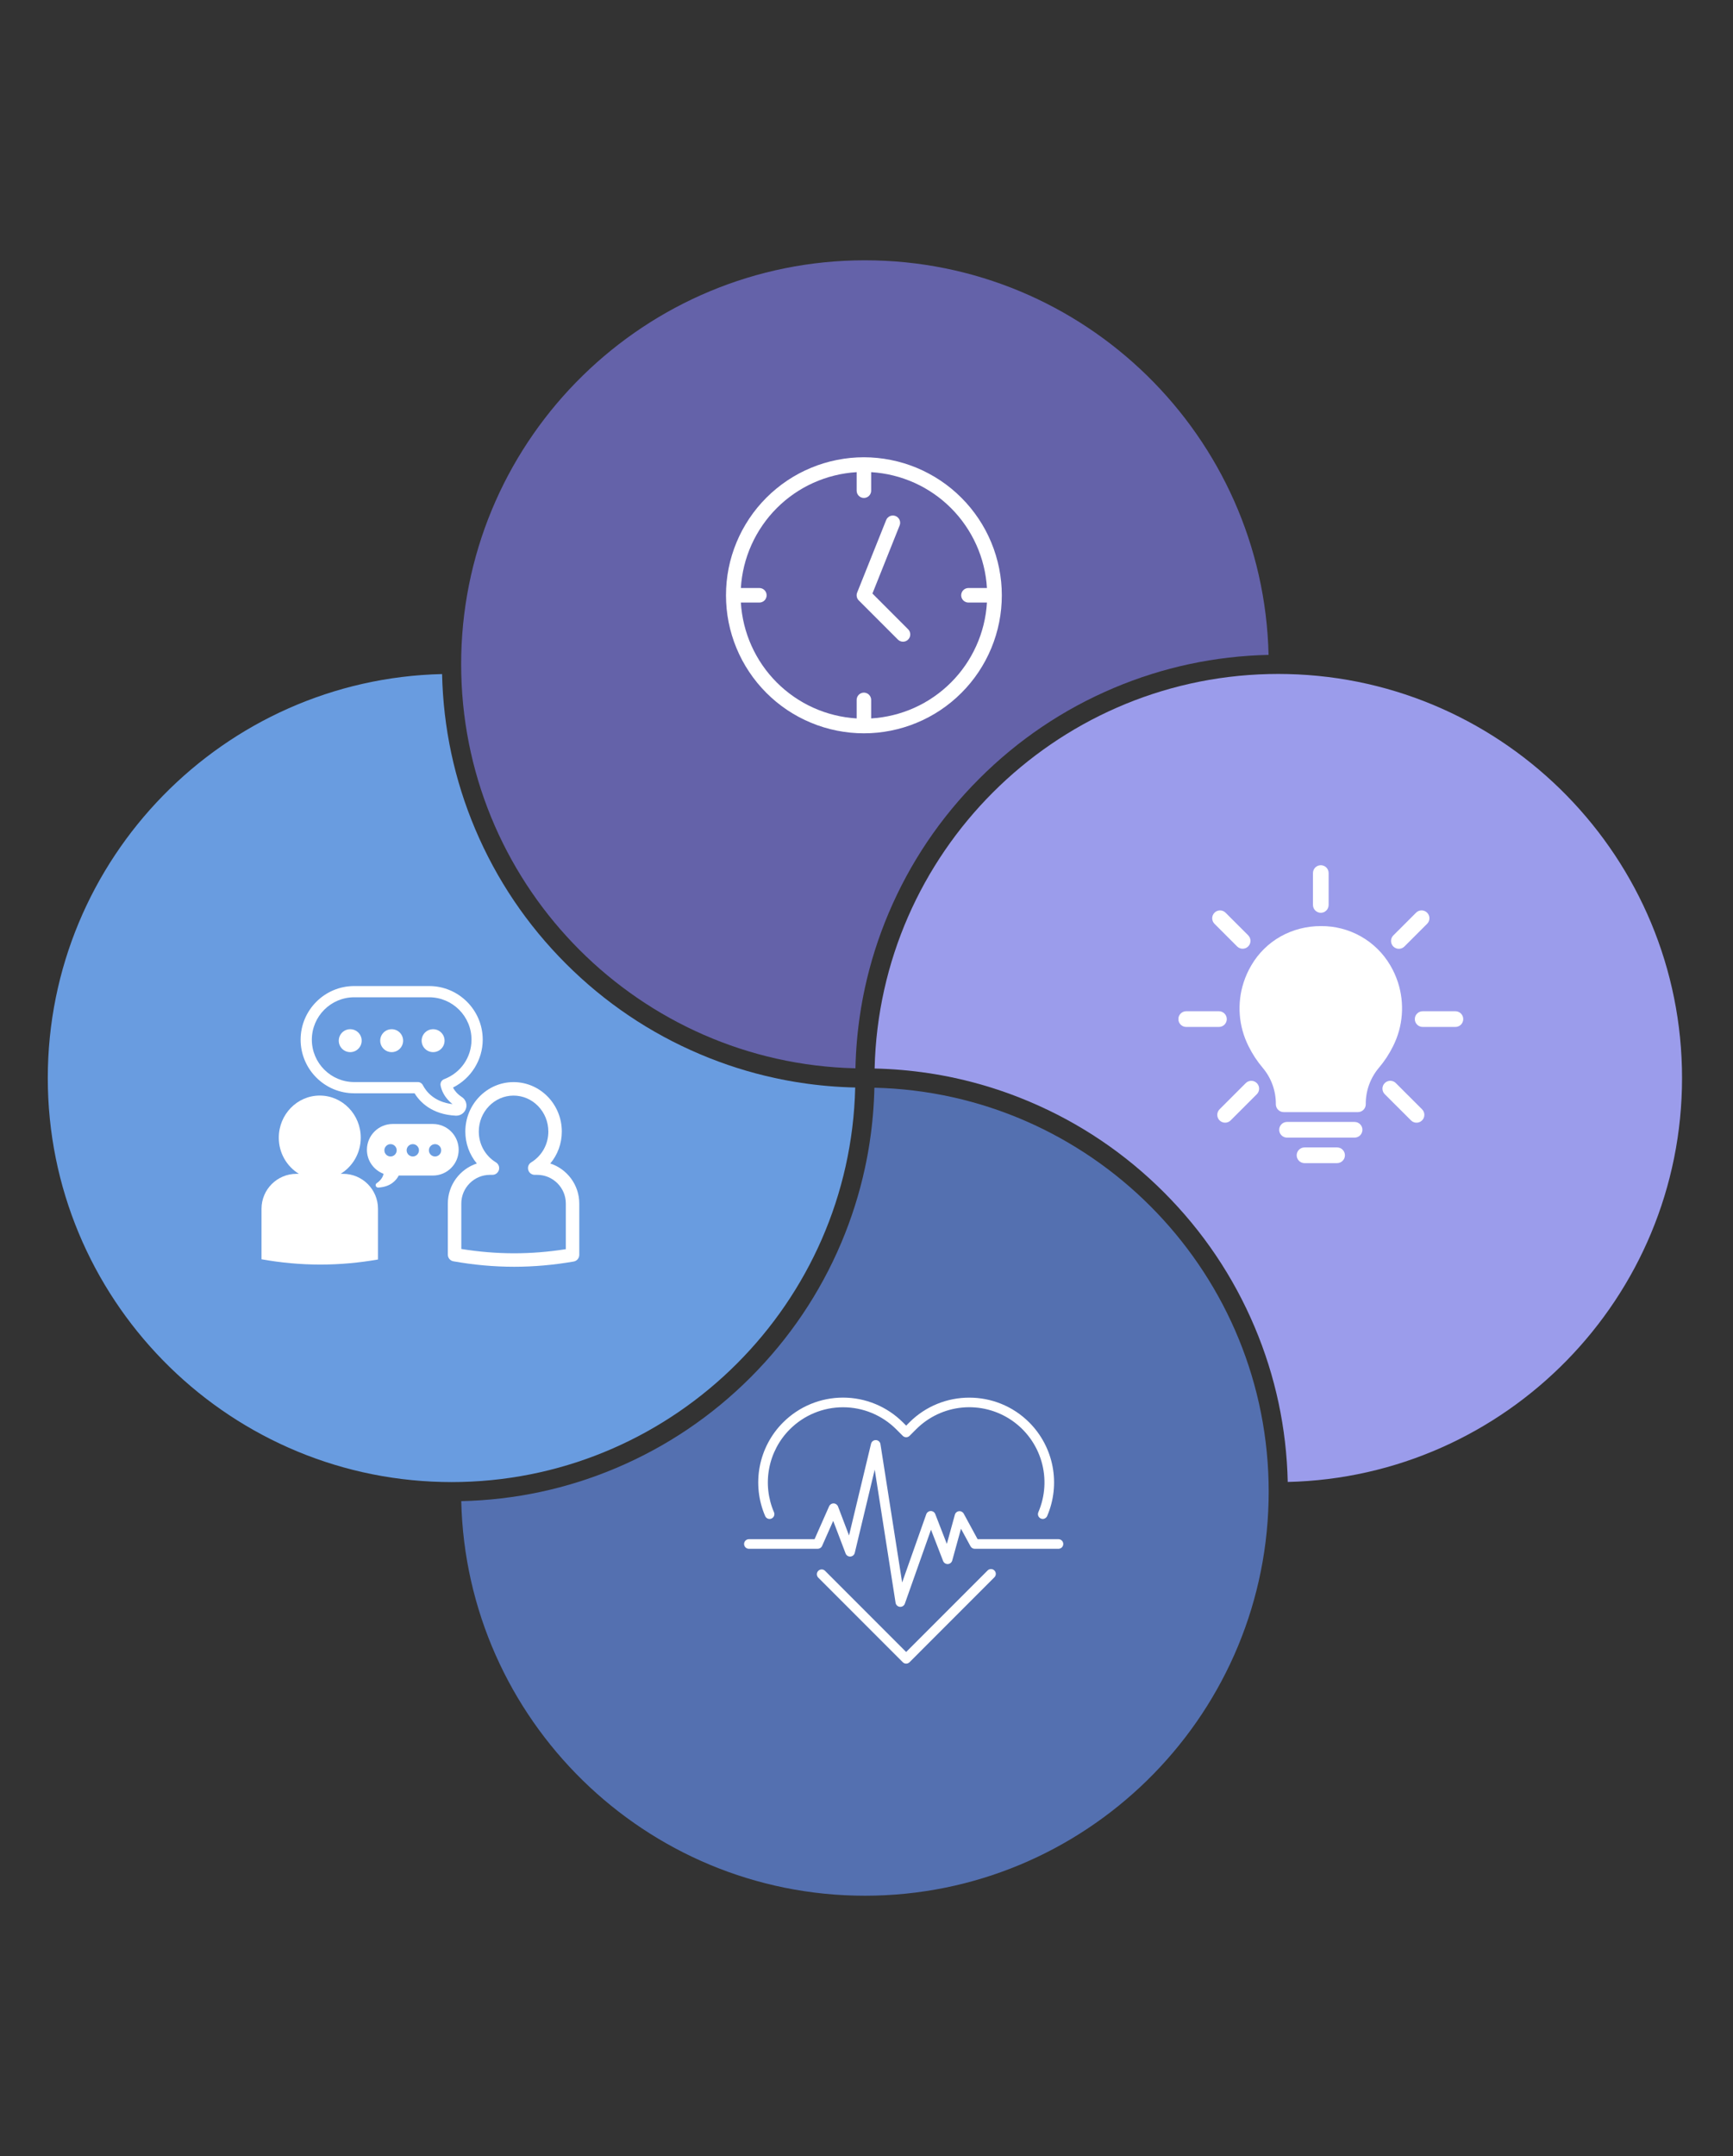 <svg xmlns="http://www.w3.org/2000/svg" xmlns:xlink="http://www.w3.org/1999/xlink" width="370" zoomAndPan="magnify" viewBox="0 0 277.5 345" height="460" preserveAspectRatio="xMidYMid meet" version="1.2"><rect x="0" y="0" width="277.5" height="345" fill="#333333" stroke="none"/><defs><clipPath id="5e82d882d5"><path d="M 140 107 L 269.68 107 L 269.68 238 L 140 238 Z M 140 107 "/></clipPath><clipPath id="3b1ff15188"><path d="M 73 174 L 204 174 L 204 303.68 L 73 303.68 Z M 73 174 "/></clipPath><clipPath id="22facb5564"><path d="M 73 41.652 L 204 41.652 L 204 171 L 73 171 Z M 73 41.652 "/></clipPath><clipPath id="6e2b52167c"><path d="M 7.652 107 L 137 107 L 137 238 L 7.652 238 Z M 7.652 107 "/></clipPath><clipPath id="d88eea2a2f"><path d="M 41.859 175 L 61 175 L 61 202.699 L 41.859 202.699 Z M 41.859 175 "/></clipPath><clipPath id="535a7443af"><path d="M 71 173 L 92.77 173 L 92.77 202.699 L 71 202.699 Z M 71 173 "/></clipPath><clipPath id="dcf9024a73"><path d="M 48 157.781 L 78 157.781 L 78 179 L 48 179 Z M 48 157.781 "/></clipPath><clipPath id="cd6abddd64"><path d="M 116.25 73.168 L 160.418 73.168 L 160.418 117.34 L 116.25 117.34 Z M 116.25 73.168 "/></clipPath><clipPath id="72f92bfde7"><path d="M 207 183 L 216 183 L 216 186.117 L 207 186.117 Z M 207 183 "/></clipPath><clipPath id="b9aa12f37c"><path d="M 210 138.445 L 213 138.445 L 213 147 L 210 147 Z M 210 138.445 "/></clipPath><clipPath id="92699634a9"><path d="M 188.707 161 L 197 161 L 197 165 L 188.707 165 Z M 188.707 161 "/></clipPath><clipPath id="cdef4925d5"><path d="M 226 161 L 234.375 161 L 234.375 165 L 226 165 Z M 226 161 "/></clipPath><clipPath id="9e18bc59f1"><path d="M 130 251 L 160 251 L 160 266.211 L 130 266.211 Z M 130 251 "/></clipPath><clipPath id="ea787123f7"><path d="M 121 223.543 L 169 223.543 L 169 244 L 121 244 Z M 121 223.543 "/></clipPath><clipPath id="fe8ee5ed2f"><path d="M 119.145 230 L 170.312 230 L 170.312 258 L 119.145 258 Z M 119.145 230 "/></clipPath></defs><g id="ad19e6ab91"><g clip-rule="nonzero" clip-path="url(#5e82d882d5)"><path style=" stroke:none;fill-rule:nonzero;fill:#9b9ceb;fill-opacity:1;" d="M 269.34 172.496 C 269.34 207.641 241.156 236.324 206.203 237.133 C 206.012 228.539 204.23 220.199 200.898 212.324 C 197.488 204.258 192.605 197.016 186.387 190.797 C 180.168 184.578 172.926 179.695 164.859 176.285 C 160.984 174.645 156.996 173.379 152.918 172.496 C 151.516 172.191 150.102 171.93 148.676 171.719 C 145.836 171.289 142.957 171.043 140.051 170.977 L 140.051 170.941 C 140.867 136.523 168.715 108.676 203.133 107.859 C 203.641 107.848 204.156 107.84 204.668 107.84 L 204.688 107.84 C 205.195 107.84 205.699 107.848 206.203 107.859 C 241.156 108.668 269.34 137.352 269.34 172.496 "/></g><g clip-rule="nonzero" clip-path="url(#3b1ff15188)"><path style=" stroke:none;fill-rule:nonzero;fill:#5470b0;fill-opacity:1;" d="M 203.152 238.668 L 203.152 238.688 C 203.152 239.195 203.145 239.699 203.133 240.203 C 202.324 275.156 173.641 303.34 138.496 303.34 C 103.352 303.34 74.668 275.156 73.859 240.203 C 82.453 240.012 90.793 238.23 98.668 234.898 C 106.734 231.488 113.977 226.605 120.195 220.387 C 126.414 214.164 131.297 206.922 134.711 198.859 C 136.348 194.98 137.613 190.996 138.496 186.918 C 138.801 185.516 139.062 184.102 139.273 182.68 L 139.273 182.676 C 139.703 179.836 139.949 176.957 140.016 174.051 L 140.051 174.051 C 174.469 174.867 202.316 202.711 203.133 237.133 C 203.145 237.641 203.152 238.152 203.152 238.668 "/></g><g clip-rule="nonzero" clip-path="url(#22facb5564)"><path style=" stroke:none;fill-rule:nonzero;fill:#6462a9;fill-opacity:1;" d="M 203.133 104.789 C 194.539 104.98 186.199 106.762 178.324 110.094 C 170.258 113.504 163.016 118.387 156.797 124.609 C 150.578 130.824 145.695 138.07 142.285 146.133 C 140.645 150.012 139.379 154 138.496 158.074 C 138.191 159.48 137.93 160.891 137.719 162.316 C 137.289 165.156 137.043 168.035 136.98 170.941 L 136.941 170.941 C 102.523 170.125 74.676 142.281 73.863 107.859 C 73.848 107.352 73.844 106.84 73.844 106.324 L 73.844 106.305 C 73.844 105.797 73.848 105.293 73.859 104.789 C 74.668 69.836 103.352 41.652 138.496 41.652 C 173.641 41.652 202.324 69.836 203.133 104.789 "/></g><g clip-rule="nonzero" clip-path="url(#6e2b52167c)"><path style=" stroke:none;fill-rule:nonzero;fill:#699ce0;fill-opacity:1;" d="M 136.941 174.016 L 136.941 174.051 C 136.129 208.469 108.281 236.316 73.863 237.133 C 73.352 237.145 72.84 237.152 72.324 237.152 L 72.309 237.152 C 71.801 237.152 71.293 237.145 70.789 237.133 C 35.836 236.324 7.652 207.641 7.652 172.496 C 7.652 137.352 35.836 108.668 70.789 107.859 C 70.98 116.453 72.762 124.793 76.094 132.668 C 79.508 140.734 84.387 147.977 90.609 154.195 C 96.824 160.414 104.07 165.297 112.137 168.707 C 116.012 170.348 120 171.613 124.074 172.496 C 125.48 172.801 126.891 173.062 128.316 173.273 C 131.156 173.703 134.035 173.949 136.941 174.016 "/></g><g clip-rule="nonzero" clip-path="url(#d88eea2a2f)"><path style=" stroke:none;fill-rule:nonzero;fill:#ffffff;fill-opacity:1;" d="M 54.934 187.828 L 54.547 187.828 C 56.465 186.648 57.766 184.516 57.766 182.051 C 57.766 178.324 54.828 175.305 51.203 175.305 C 47.578 175.305 44.641 178.324 44.641 182.051 C 44.641 184.516 45.938 186.648 47.859 187.828 L 47.473 187.828 C 44.379 187.828 41.875 190.332 41.875 193.422 L 41.875 201.5 C 44.938 202.047 48.082 202.348 51.297 202.348 C 54.445 202.348 57.527 202.059 60.527 201.535 L 60.527 193.422 C 60.527 190.332 58.027 187.828 54.934 187.828 "/></g><g clip-rule="nonzero" clip-path="url(#535a7443af)"><path style=" stroke:none;fill-rule:nonzero;fill:#ffffff;fill-opacity:1;" d="M 90.605 199.883 C 87.832 200.32 85.055 200.543 82.332 200.543 C 79.547 200.543 76.703 200.309 73.867 199.852 L 73.867 192.582 C 73.867 190.051 75.926 187.992 78.457 187.992 L 78.848 187.992 C 79.332 187.992 79.754 187.672 79.887 187.207 C 80.02 186.742 79.824 186.246 79.414 185.996 C 77.695 184.941 76.668 183.098 76.668 181.062 C 76.668 177.891 79.164 175.309 82.234 175.309 C 85.305 175.309 87.805 177.891 87.805 181.062 C 87.805 183.098 86.777 184.941 85.059 185.996 C 84.648 186.246 84.453 186.742 84.586 187.207 C 84.715 187.672 85.141 187.992 85.621 187.992 L 86.016 187.992 C 88.543 187.992 90.605 190.051 90.605 192.582 Z M 88.117 186.172 C 89.297 184.766 89.961 182.977 89.961 181.062 C 89.961 176.699 86.496 173.152 82.234 173.152 C 77.977 173.152 74.512 176.699 74.512 181.062 C 74.512 182.977 75.176 184.766 76.355 186.172 C 73.66 187.059 71.711 189.598 71.711 192.582 L 71.711 200.762 C 71.711 201.285 72.086 201.734 72.602 201.824 C 75.855 202.406 79.129 202.699 82.332 202.699 C 85.473 202.699 88.68 202.414 91.867 201.859 C 92.383 201.77 92.758 201.32 92.758 200.797 L 92.758 192.582 C 92.758 189.598 90.812 187.059 88.117 186.172 "/></g><path style=" stroke:none;fill-rule:nonzero;fill:#ffffff;fill-opacity:1;" d="M 69.664 185.051 C 69.117 185.051 68.676 184.609 68.676 184.062 C 68.676 183.52 69.117 183.078 69.664 183.078 C 70.207 183.078 70.648 183.52 70.648 184.062 C 70.648 184.609 70.207 185.051 69.664 185.051 Z M 66.102 185.051 C 65.555 185.051 65.113 184.609 65.113 184.062 C 65.113 183.52 65.555 183.078 66.102 183.078 C 66.645 183.078 67.086 183.52 67.086 184.062 C 67.086 184.609 66.645 185.051 66.102 185.051 Z M 62.535 185.051 C 61.992 185.051 61.551 184.609 61.551 184.062 C 61.551 183.52 61.992 183.078 62.535 183.078 C 63.082 183.078 63.52 183.52 63.52 184.062 C 63.52 184.609 63.082 185.051 62.535 185.051 Z M 73.445 183.98 C 73.445 181.699 71.598 179.852 69.32 179.852 L 62.879 179.852 C 60.602 179.852 58.754 181.699 58.754 183.98 C 58.754 185.742 59.863 187.234 61.418 187.824 C 61.34 188.23 61.133 188.566 60.902 188.82 C 60.617 189.141 60.34 189.297 60.344 189.305 C 60.188 189.395 60.117 189.578 60.168 189.75 C 60.219 189.914 60.371 190.027 60.543 190.027 L 60.562 190.027 C 62.586 189.926 63.484 188.809 63.848 188.102 L 69.32 188.102 C 71.598 188.102 73.445 186.258 73.445 183.98 "/><g clip-rule="nonzero" clip-path="url(#dcf9024a73)"><path style=" stroke:none;fill-rule:nonzero;fill:#ffffff;fill-opacity:1;" d="M 56.719 159.578 L 68.715 159.578 C 72.457 159.578 75.5 162.621 75.5 166.363 C 75.5 169.191 73.777 171.672 71.113 172.684 C 70.707 172.84 70.469 173.266 70.551 173.695 C 70.707 174.512 71.113 175.301 71.723 175.98 C 71.984 176.273 72.246 176.504 72.461 176.676 C 69.527 176.332 68.23 174.648 67.707 173.633 C 67.551 173.332 67.246 173.145 66.906 173.145 L 56.719 173.145 C 52.98 173.145 49.938 170.102 49.934 166.363 C 49.938 162.621 52.98 159.578 56.719 159.578 Z M 56.719 174.941 L 66.383 174.941 C 67.27 176.375 69.172 178.332 72.984 178.523 C 73 178.523 73.051 178.523 73.062 178.523 C 73.785 178.523 74.41 178.059 74.621 177.371 C 74.836 176.672 74.555 175.926 73.941 175.531 C 73.922 175.52 73.902 175.504 73.879 175.488 C 73.75 175.402 73.41 175.172 73.062 174.781 C 72.895 174.594 72.695 174.336 72.539 174.02 C 75.418 172.578 77.297 169.602 77.297 166.363 C 77.297 161.629 73.445 157.781 68.715 157.781 L 56.719 157.781 C 51.988 157.781 48.141 161.629 48.137 166.363 C 48.141 171.094 51.988 174.941 56.719 174.941 "/></g><path style=" stroke:none;fill-rule:nonzero;fill:#ffffff;fill-opacity:1;" d="M 69.352 168.355 C 70.367 168.355 71.188 167.535 71.188 166.523 C 71.188 165.508 70.367 164.688 69.352 164.688 C 68.34 164.688 67.516 165.508 67.516 166.523 C 67.516 167.535 68.34 168.355 69.352 168.355 "/><path style=" stroke:none;fill-rule:nonzero;fill:#ffffff;fill-opacity:1;" d="M 62.715 168.355 C 63.73 168.355 64.551 167.535 64.551 166.523 C 64.551 165.508 63.73 164.688 62.715 164.688 C 61.703 164.688 60.883 165.508 60.883 166.523 C 60.883 167.535 61.703 168.355 62.715 168.355 "/><path style=" stroke:none;fill-rule:nonzero;fill:#ffffff;fill-opacity:1;" d="M 56.078 168.355 C 57.094 168.355 57.914 167.535 57.914 166.523 C 57.914 165.508 57.094 164.688 56.078 164.688 C 55.066 164.688 54.246 165.508 54.246 166.523 C 54.246 167.535 55.066 168.355 56.078 168.355 "/><g clip-rule="nonzero" clip-path="url(#cd6abddd64)"><path style=" stroke:none;fill-rule:nonzero;fill:#ffffff;fill-opacity:1;" d="M 138.336 73.168 C 137.609 73.168 136.891 73.203 136.168 73.273 C 135.449 73.348 134.734 73.453 134.027 73.594 C 133.316 73.734 132.617 73.91 131.922 74.121 C 131.23 74.328 130.551 74.574 129.883 74.852 C 129.215 75.125 128.562 75.438 127.922 75.777 C 127.285 76.117 126.664 76.488 126.062 76.891 C 125.461 77.293 124.883 77.723 124.324 78.184 C 123.766 78.641 123.23 79.125 122.719 79.637 C 122.207 80.148 121.723 80.684 121.262 81.242 C 120.805 81.801 120.371 82.383 119.973 82.984 C 119.57 83.586 119.199 84.207 118.855 84.844 C 118.516 85.48 118.207 86.133 117.93 86.801 C 117.652 87.473 117.41 88.152 117.199 88.844 C 116.988 89.535 116.812 90.234 116.672 90.945 C 116.531 91.656 116.426 92.371 116.355 93.09 C 116.285 93.809 116.25 94.531 116.25 95.254 C 116.25 95.977 116.285 96.699 116.355 97.418 C 116.426 98.141 116.531 98.852 116.672 99.562 C 116.812 100.273 116.988 100.973 117.199 101.664 C 117.41 102.355 117.652 103.039 117.93 103.707 C 118.207 104.375 118.516 105.027 118.855 105.664 C 119.199 106.305 119.57 106.922 119.973 107.523 C 120.371 108.125 120.805 108.707 121.262 109.266 C 121.723 109.824 122.207 110.359 122.719 110.871 C 123.23 111.383 123.766 111.867 124.324 112.328 C 124.883 112.785 125.461 113.215 126.062 113.617 C 126.664 114.02 127.285 114.391 127.922 114.73 C 128.562 115.074 129.215 115.383 129.883 115.656 C 130.551 115.934 131.23 116.18 131.922 116.387 C 132.617 116.598 133.316 116.773 134.027 116.914 C 134.734 117.055 135.449 117.16 136.168 117.234 C 136.891 117.305 137.609 117.34 138.336 117.34 C 139.059 117.34 139.777 117.305 140.5 117.234 C 141.219 117.16 141.934 117.055 142.645 116.914 C 143.352 116.773 144.055 116.598 144.746 116.387 C 145.438 116.18 146.117 115.934 146.785 115.656 C 147.453 115.383 148.105 115.074 148.746 114.73 C 149.383 114.391 150.004 114.02 150.605 113.617 C 151.207 113.215 151.785 112.785 152.344 112.328 C 152.902 111.867 153.438 111.383 153.949 110.871 C 154.461 110.359 154.949 109.824 155.406 109.266 C 155.863 108.707 156.297 108.125 156.699 107.523 C 157.098 106.922 157.469 106.305 157.812 105.664 C 158.152 105.027 158.461 104.375 158.738 103.707 C 159.016 103.039 159.258 102.355 159.469 101.664 C 159.68 100.973 159.855 100.273 159.996 99.562 C 160.137 98.852 160.242 98.141 160.312 97.418 C 160.383 96.699 160.418 95.977 160.418 95.254 C 160.418 94.531 160.383 93.809 160.312 93.09 C 160.238 92.371 160.133 91.656 159.992 90.949 C 159.848 90.238 159.672 89.539 159.461 88.848 C 159.254 88.152 159.008 87.473 158.73 86.805 C 158.453 86.137 158.145 85.484 157.805 84.848 C 157.465 84.211 157.09 83.59 156.691 82.992 C 156.289 82.391 155.855 81.809 155.398 81.25 C 154.941 80.691 154.453 80.156 153.941 79.645 C 153.434 79.133 152.898 78.648 152.34 78.191 C 151.777 77.73 151.199 77.301 150.598 76.898 C 149.996 76.496 149.379 76.125 148.738 75.785 C 148.102 75.441 147.449 75.133 146.781 74.855 C 146.113 74.578 145.434 74.336 144.742 74.125 C 144.051 73.914 143.352 73.738 142.641 73.598 C 141.934 73.457 141.219 73.348 140.5 73.277 C 139.777 73.207 139.059 73.168 138.336 73.168 Z M 139.496 114.957 L 139.496 111.992 C 139.496 111.84 139.469 111.691 139.406 111.547 C 139.348 111.406 139.266 111.281 139.156 111.172 C 139.047 111.062 138.922 110.977 138.777 110.918 C 138.637 110.859 138.488 110.828 138.336 110.828 C 138.18 110.828 138.031 110.859 137.891 110.918 C 137.746 110.977 137.621 111.062 137.512 111.172 C 137.402 111.281 137.32 111.406 137.262 111.547 C 137.203 111.691 137.172 111.84 137.172 111.992 L 137.172 114.957 C 135.977 114.883 134.797 114.707 133.633 114.418 C 132.469 114.133 131.344 113.746 130.25 113.254 C 129.156 112.762 128.117 112.176 127.133 111.496 C 126.148 110.816 125.23 110.051 124.383 109.203 C 123.535 108.355 122.773 107.441 122.094 106.457 C 121.414 105.469 120.828 104.43 120.336 103.336 C 119.844 102.246 119.457 101.117 119.168 99.953 C 118.883 98.793 118.703 97.613 118.633 96.418 L 121.598 96.418 C 121.75 96.418 121.898 96.387 122.039 96.328 C 122.184 96.27 122.309 96.184 122.418 96.074 C 122.527 95.969 122.609 95.84 122.668 95.699 C 122.73 95.555 122.758 95.41 122.758 95.254 C 122.758 95.102 122.73 94.953 122.668 94.809 C 122.609 94.668 122.527 94.543 122.418 94.434 C 122.309 94.324 122.184 94.238 122.039 94.18 C 121.898 94.121 121.75 94.09 121.598 94.09 L 118.633 94.09 C 118.703 92.895 118.883 91.715 119.168 90.555 C 119.457 89.391 119.844 88.262 120.336 87.172 C 120.828 86.078 121.414 85.039 122.094 84.055 C 122.773 83.066 123.535 82.152 124.383 81.305 C 125.23 80.457 126.148 79.691 127.133 79.012 C 128.117 78.332 129.156 77.746 130.25 77.254 C 131.344 76.766 132.469 76.375 133.633 76.09 C 134.797 75.801 135.977 75.625 137.172 75.551 L 137.172 78.516 C 137.172 78.672 137.203 78.816 137.262 78.961 C 137.32 79.102 137.402 79.23 137.512 79.336 C 137.621 79.445 137.746 79.531 137.891 79.59 C 138.031 79.648 138.18 79.68 138.336 79.68 C 138.488 79.68 138.637 79.648 138.777 79.59 C 138.922 79.531 139.047 79.445 139.156 79.336 C 139.266 79.23 139.348 79.102 139.406 78.961 C 139.469 78.816 139.496 78.672 139.496 78.516 L 139.496 75.551 C 140.691 75.625 141.871 75.801 143.035 76.09 C 144.199 76.375 145.324 76.766 146.418 77.254 C 147.512 77.746 148.551 78.332 149.535 79.012 C 150.52 79.691 151.438 80.457 152.285 81.305 C 153.133 82.152 153.895 83.066 154.574 84.055 C 155.254 85.039 155.84 86.078 156.332 87.172 C 156.824 88.262 157.215 89.391 157.5 90.555 C 157.785 91.715 157.965 92.895 158.035 94.09 L 155.074 94.09 C 154.918 94.09 154.77 94.121 154.629 94.18 C 154.484 94.238 154.359 94.324 154.25 94.434 C 154.141 94.543 154.059 94.668 154 94.809 C 153.941 94.953 153.91 95.102 153.91 95.254 C 153.91 95.41 153.941 95.555 154 95.699 C 154.059 95.84 154.141 95.969 154.25 96.074 C 154.359 96.184 154.484 96.27 154.629 96.328 C 154.77 96.387 154.918 96.418 155.074 96.418 L 158.035 96.418 C 157.965 97.613 157.785 98.793 157.5 99.953 C 157.215 101.117 156.824 102.246 156.332 103.336 C 155.84 104.43 155.254 105.469 154.574 106.457 C 153.895 107.441 153.133 108.355 152.285 109.203 C 151.438 110.051 150.52 110.816 149.535 111.496 C 148.551 112.176 147.512 112.762 146.418 113.254 C 145.324 113.746 144.199 114.133 143.035 114.418 C 141.871 114.707 140.691 114.883 139.496 114.957 Z M 139.496 114.957 "/></g><path style=" stroke:none;fill-rule:nonzero;fill:#ffffff;fill-opacity:1;" d="M 139.699 94.973 L 144.062 84.062 C 144.117 83.922 144.141 83.773 144.137 83.621 C 144.133 83.469 144.102 83.324 144.039 83.184 C 143.977 83.047 143.891 82.922 143.781 82.816 C 143.672 82.711 143.547 82.629 143.406 82.574 C 143.266 82.516 143.121 82.488 142.969 82.492 C 142.816 82.492 142.668 82.52 142.527 82.578 C 142.387 82.637 142.266 82.719 142.156 82.828 C 142.047 82.934 141.965 83.059 141.906 83.199 L 137.254 94.82 C 137.168 95.039 137.148 95.258 137.195 95.488 C 137.242 95.715 137.348 95.914 137.512 96.078 L 143.789 102.355 C 143.898 102.461 144.023 102.539 144.164 102.598 C 144.305 102.652 144.453 102.68 144.605 102.68 C 144.758 102.68 144.906 102.648 145.047 102.59 C 145.188 102.531 145.309 102.449 145.418 102.34 C 145.523 102.23 145.609 102.109 145.668 101.969 C 145.727 101.828 145.758 101.68 145.758 101.527 C 145.758 101.375 145.73 101.23 145.676 101.086 C 145.617 100.945 145.539 100.82 145.434 100.711 Z M 139.699 94.973 "/><path style=" stroke:none;fill-rule:nonzero;fill:#ffffff;fill-opacity:1;" d="M 223.836 157.148 C 223.527 156.211 223.117 155.305 222.613 154.453 C 221.477 152.523 219.848 150.926 217.895 149.828 C 215.945 148.727 213.734 148.164 211.496 148.188 C 209.242 148.18 207.023 148.75 205.055 149.848 C 203.117 150.941 201.504 152.531 200.379 154.453 C 199.875 155.305 199.465 156.211 199.156 157.148 C 198.043 160.539 198.32 164.227 199.926 167.41 C 200.539 168.656 201.309 169.82 202.207 170.879 C 203.578 172.508 204.316 174.57 204.297 176.699 C 204.297 177.031 204.426 177.352 204.664 177.586 C 204.898 177.82 205.219 177.953 205.551 177.953 L 217.441 177.953 C 217.773 177.953 218.094 177.82 218.328 177.586 C 218.562 177.352 218.695 177.031 218.695 176.699 C 218.672 174.57 219.414 172.508 220.781 170.879 C 221.684 169.82 222.453 168.652 223.066 167.406 C 224.672 164.227 224.945 160.535 223.836 157.148 Z M 223.836 157.148 "/><path style=" stroke:none;fill-rule:nonzero;fill:#ffffff;fill-opacity:1;" d="M 216.906 179.527 L 206.086 179.527 C 205.754 179.527 205.434 179.656 205.199 179.895 C 204.965 180.129 204.832 180.449 204.832 180.781 C 204.832 181.113 204.965 181.434 205.199 181.668 C 205.434 181.902 205.754 182.035 206.086 182.035 L 216.906 182.035 C 217.238 182.035 217.559 181.902 217.793 181.668 C 218.027 181.434 218.16 181.113 218.16 180.781 C 218.16 180.449 218.027 180.129 217.793 179.895 C 217.559 179.656 217.238 179.527 216.906 179.527 Z M 216.906 179.527 "/><g clip-rule="nonzero" clip-path="url(#72f92bfde7)"><path style=" stroke:none;fill-rule:nonzero;fill:#ffffff;fill-opacity:1;" d="M 214.105 183.605 L 208.887 183.605 C 208.555 183.605 208.234 183.738 208 183.973 C 207.766 184.211 207.633 184.527 207.633 184.859 C 207.633 185.195 207.766 185.512 208 185.746 C 208.234 185.984 208.555 186.117 208.887 186.117 L 214.105 186.117 C 214.438 186.117 214.758 185.984 214.992 185.746 C 215.227 185.512 215.359 185.195 215.359 184.859 C 215.359 184.527 215.227 184.211 214.992 183.973 C 214.758 183.738 214.438 183.605 214.105 183.605 Z M 214.105 183.605 "/></g><g clip-rule="nonzero" clip-path="url(#b9aa12f37c)"><path style=" stroke:none;fill-rule:nonzero;fill:#ffffff;fill-opacity:1;" d="M 211.496 146.059 C 211.828 146.059 212.148 145.926 212.383 145.691 C 212.617 145.457 212.75 145.137 212.75 144.805 L 212.75 139.699 C 212.75 139.367 212.617 139.047 212.383 138.812 C 212.148 138.578 211.828 138.445 211.496 138.445 C 211.164 138.445 210.844 138.578 210.609 138.812 C 210.375 139.047 210.242 139.367 210.242 139.699 L 210.242 144.805 C 210.242 145.137 210.375 145.457 210.609 145.691 C 210.844 145.926 211.164 146.059 211.496 146.059 Z M 211.496 146.059 "/></g><g clip-rule="nonzero" clip-path="url(#92699634a9)"><path style=" stroke:none;fill-rule:nonzero;fill:#ffffff;fill-opacity:1;" d="M 196.441 163.07 C 196.441 162.734 196.309 162.418 196.074 162.184 C 195.84 161.945 195.52 161.812 195.188 161.812 L 189.941 161.812 C 189.609 161.812 189.289 161.945 189.055 162.184 C 188.82 162.418 188.688 162.734 188.688 163.07 C 188.688 163.402 188.82 163.719 189.055 163.957 C 189.289 164.191 189.609 164.324 189.941 164.324 L 195.188 164.324 C 195.52 164.324 195.84 164.191 196.074 163.957 C 196.309 163.719 196.441 163.402 196.441 163.07 Z M 196.441 163.07 "/></g><g clip-rule="nonzero" clip-path="url(#cdef4925d5)"><path style=" stroke:none;fill-rule:nonzero;fill:#ffffff;fill-opacity:1;" d="M 233.051 161.812 L 227.805 161.812 C 227.473 161.812 227.152 161.945 226.918 162.184 C 226.68 162.418 226.551 162.734 226.551 163.07 C 226.551 163.402 226.68 163.719 226.918 163.957 C 227.152 164.191 227.473 164.324 227.805 164.324 L 233.051 164.324 C 233.383 164.324 233.703 164.191 233.938 163.957 C 234.172 163.719 234.305 163.402 234.305 163.07 C 234.305 162.734 234.172 162.418 233.938 162.184 C 233.703 161.945 233.383 161.812 233.051 161.812 Z M 233.051 161.812 "/></g><path style=" stroke:none;fill-rule:nonzero;fill:#ffffff;fill-opacity:1;" d="M 199.477 173.312 L 195.285 177.504 C 195.051 177.738 194.918 178.059 194.918 178.391 C 194.918 178.723 195.051 179.043 195.285 179.277 C 195.523 179.512 195.84 179.645 196.172 179.645 C 196.508 179.645 196.824 179.512 197.059 179.277 L 201.254 175.086 C 201.488 174.852 201.621 174.531 201.621 174.199 C 201.621 173.867 201.488 173.547 201.254 173.312 C 201.137 173.195 200.996 173.105 200.844 173.039 C 200.691 172.977 200.531 172.945 200.367 172.945 C 200.031 172.945 199.715 173.078 199.477 173.312 Z M 199.477 173.312 "/><path style=" stroke:none;fill-rule:nonzero;fill:#ffffff;fill-opacity:1;" d="M 223.996 151.82 C 224.164 151.82 224.324 151.789 224.477 151.727 C 224.629 151.664 224.77 151.57 224.883 151.453 L 228.535 147.805 C 228.766 147.566 228.891 147.25 228.891 146.922 C 228.887 146.59 228.754 146.277 228.523 146.043 C 228.289 145.809 227.973 145.68 227.645 145.676 C 227.312 145.672 226.996 145.801 226.762 146.031 L 223.109 149.68 C 222.934 149.855 222.816 150.078 222.766 150.324 C 222.719 150.566 222.742 150.816 222.84 151.047 C 222.934 151.277 223.094 151.473 223.301 151.609 C 223.508 151.746 223.75 151.82 223.996 151.82 Z M 223.996 151.82 "/><path style=" stroke:none;fill-rule:nonzero;fill:#ffffff;fill-opacity:1;" d="M 198.105 151.453 C 198.344 151.684 198.66 151.812 198.992 151.809 C 199.32 151.805 199.637 151.676 199.867 151.441 C 200.102 151.207 200.234 150.895 200.234 150.562 C 200.238 150.234 200.109 149.918 199.883 149.68 L 196.23 146.031 C 195.996 145.801 195.676 145.676 195.348 145.68 C 195.02 145.68 194.707 145.812 194.473 146.047 C 194.238 146.277 194.109 146.594 194.105 146.922 C 194.102 147.25 194.23 147.566 194.457 147.805 Z M 198.105 151.453 "/><path style=" stroke:none;fill-rule:nonzero;fill:#ffffff;fill-opacity:1;" d="M 223.512 173.312 C 223.398 173.195 223.258 173.102 223.105 173.035 C 222.953 172.973 222.789 172.941 222.625 172.938 C 222.457 172.938 222.293 172.973 222.141 173.035 C 221.988 173.098 221.852 173.191 221.734 173.309 C 221.617 173.426 221.523 173.562 221.461 173.715 C 221.398 173.871 221.367 174.031 221.367 174.199 C 221.367 174.363 221.398 174.527 221.465 174.68 C 221.527 174.832 221.621 174.973 221.738 175.086 L 225.934 179.273 C 226.047 179.391 226.188 179.484 226.34 179.551 C 226.492 179.613 226.656 179.645 226.82 179.645 C 226.984 179.648 227.148 179.613 227.305 179.551 C 227.457 179.488 227.594 179.395 227.711 179.277 C 227.828 179.16 227.922 179.023 227.984 178.871 C 228.047 178.715 228.078 178.551 228.078 178.387 C 228.078 178.223 228.043 178.059 227.98 177.906 C 227.918 177.754 227.824 177.613 227.703 177.5 Z M 223.512 173.312 "/><g clip-rule="nonzero" clip-path="url(#9e18bc59f1)"><path style=" stroke:none;fill-rule:nonzero;fill:#ffffff;fill-opacity:1;" d="M 145.098 266.199 C 144.996 266.199 144.898 266.18 144.805 266.141 C 144.711 266.102 144.625 266.043 144.555 265.973 L 131.031 252.449 C 130.957 252.375 130.902 252.293 130.863 252.199 C 130.82 252.105 130.801 252.004 130.801 251.902 C 130.801 251.801 130.82 251.699 130.859 251.605 C 130.898 251.512 130.957 251.426 131.027 251.355 C 131.098 251.281 131.184 251.227 131.277 251.188 C 131.371 251.148 131.473 251.129 131.574 251.129 C 131.676 251.129 131.777 251.148 131.871 251.188 C 131.965 251.23 132.047 251.285 132.121 251.359 L 145.098 264.34 L 158.145 251.293 C 158.289 251.148 158.484 251.07 158.688 251.07 C 158.891 251.07 159.086 251.152 159.23 251.297 C 159.375 251.441 159.457 251.633 159.457 251.84 C 159.457 252.043 159.375 252.238 159.234 252.383 L 145.645 265.973 C 145.57 266.043 145.488 266.102 145.395 266.141 C 145.301 266.18 145.199 266.199 145.098 266.199 Z M 145.098 266.199 "/></g><g clip-rule="nonzero" clip-path="url(#ea787123f7)"><path style=" stroke:none;fill-rule:nonzero;fill:#ffffff;fill-opacity:1;" d="M 166.973 243.051 C 166.844 243.051 166.719 243.016 166.605 242.957 C 166.496 242.895 166.398 242.809 166.328 242.703 C 166.258 242.598 166.215 242.473 166.203 242.348 C 166.195 242.219 166.215 242.094 166.266 241.977 C 167.371 239.402 167.551 236.527 166.766 233.84 C 165.98 231.152 164.285 228.824 161.969 227.25 C 159.652 225.68 156.859 224.965 154.074 225.227 C 151.285 225.492 148.68 226.719 146.699 228.699 L 145.645 229.754 C 145.5 229.898 145.305 229.977 145.102 229.977 C 144.898 229.977 144.703 229.898 144.559 229.754 L 143.504 228.699 C 141.242 226.445 138.184 225.18 134.992 225.18 C 131.801 225.18 128.742 226.445 126.484 228.699 C 126.48 228.699 126.48 228.703 126.477 228.703 C 124.773 230.406 123.621 232.582 123.168 234.949 C 122.715 237.316 122.98 239.762 123.934 241.973 C 123.977 242.066 123.996 242.168 124 242.27 C 124 242.371 123.98 242.473 123.945 242.566 C 123.906 242.66 123.852 242.746 123.781 242.816 C 123.711 242.891 123.625 242.949 123.535 242.988 C 123.441 243.027 123.34 243.051 123.238 243.051 C 123.137 243.055 123.035 243.035 122.941 242.996 C 122.848 242.961 122.762 242.902 122.691 242.832 C 122.617 242.762 122.559 242.676 122.52 242.582 C 121.445 240.086 121.145 237.324 121.656 234.656 C 122.168 231.988 123.469 229.531 125.391 227.609 L 125.398 227.605 C 127.941 225.062 131.395 223.633 134.996 223.633 C 138.594 223.637 142.047 225.066 144.59 227.609 L 145.102 228.121 L 145.609 227.609 C 150.902 222.316 159.516 222.316 164.809 227.609 C 166.73 229.531 168.031 231.984 168.543 234.656 C 169.055 237.324 168.754 240.086 167.68 242.582 C 167.621 242.723 167.52 242.84 167.395 242.922 C 167.27 243.004 167.121 243.051 166.973 243.051 Z M 166.973 243.051 "/></g><g clip-rule="nonzero" clip-path="url(#fe8ee5ed2f)"><path style=" stroke:none;fill-rule:nonzero;fill:#ffffff;fill-opacity:1;" d="M 144.168 257.117 C 144.145 257.117 144.121 257.117 144.094 257.113 C 143.926 257.098 143.766 257.027 143.641 256.91 C 143.516 256.793 143.434 256.637 143.406 256.465 L 140.066 235.16 L 136.871 248.48 C 136.832 248.641 136.742 248.785 136.617 248.891 C 136.492 248.996 136.332 249.059 136.168 249.07 C 136.004 249.082 135.844 249.039 135.703 248.949 C 135.566 248.859 135.461 248.73 135.402 248.574 L 133.418 243.359 L 131.641 247.371 C 131.582 247.508 131.48 247.621 131.355 247.703 C 131.23 247.785 131.086 247.828 130.938 247.828 L 119.918 247.828 C 119.715 247.828 119.52 247.746 119.375 247.602 C 119.23 247.457 119.148 247.262 119.148 247.059 C 119.148 246.855 119.23 246.656 119.375 246.516 C 119.52 246.371 119.715 246.289 119.918 246.289 L 130.434 246.289 L 132.766 241.023 C 132.828 240.883 132.93 240.766 133.059 240.684 C 133.188 240.602 133.336 240.562 133.492 240.566 C 133.645 240.57 133.789 240.617 133.914 240.707 C 134.039 240.797 134.137 240.918 134.191 241.062 L 135.953 245.699 L 139.477 231.023 C 139.52 230.848 139.617 230.695 139.762 230.586 C 139.902 230.48 140.078 230.426 140.258 230.434 C 140.434 230.438 140.605 230.508 140.738 230.625 C 140.871 230.746 140.957 230.906 140.984 231.082 L 144.457 253.219 L 148.32 242.297 C 148.371 242.148 148.469 242.02 148.598 241.93 C 148.723 241.836 148.875 241.785 149.035 241.785 C 149.191 241.781 149.344 241.828 149.477 241.914 C 149.605 242.004 149.707 242.129 149.762 242.277 L 151.613 247.047 L 152.902 242.371 C 152.941 242.223 153.027 242.09 153.141 241.992 C 153.258 241.891 153.402 241.828 153.555 241.812 C 153.707 241.793 153.863 241.82 153.996 241.891 C 154.133 241.965 154.246 242.074 154.32 242.207 L 156.539 246.289 L 169.488 246.289 C 169.691 246.289 169.891 246.371 170.035 246.516 C 170.176 246.66 170.258 246.855 170.258 247.059 C 170.258 247.262 170.176 247.457 170.035 247.602 C 169.891 247.746 169.691 247.828 169.488 247.828 L 156.082 247.828 C 155.945 247.828 155.809 247.793 155.688 247.719 C 155.57 247.648 155.473 247.547 155.406 247.426 L 153.879 244.621 L 152.477 249.703 C 152.434 249.859 152.344 249.996 152.219 250.098 C 152.09 250.199 151.938 250.258 151.773 250.266 C 151.613 250.273 151.453 250.23 151.316 250.145 C 151.18 250.055 151.074 249.926 151.016 249.777 L 149.078 244.77 L 144.891 256.605 C 144.84 256.754 144.742 256.883 144.609 256.977 C 144.48 257.066 144.324 257.117 144.168 257.117 Z M 144.168 257.117 "/></g></g></svg>